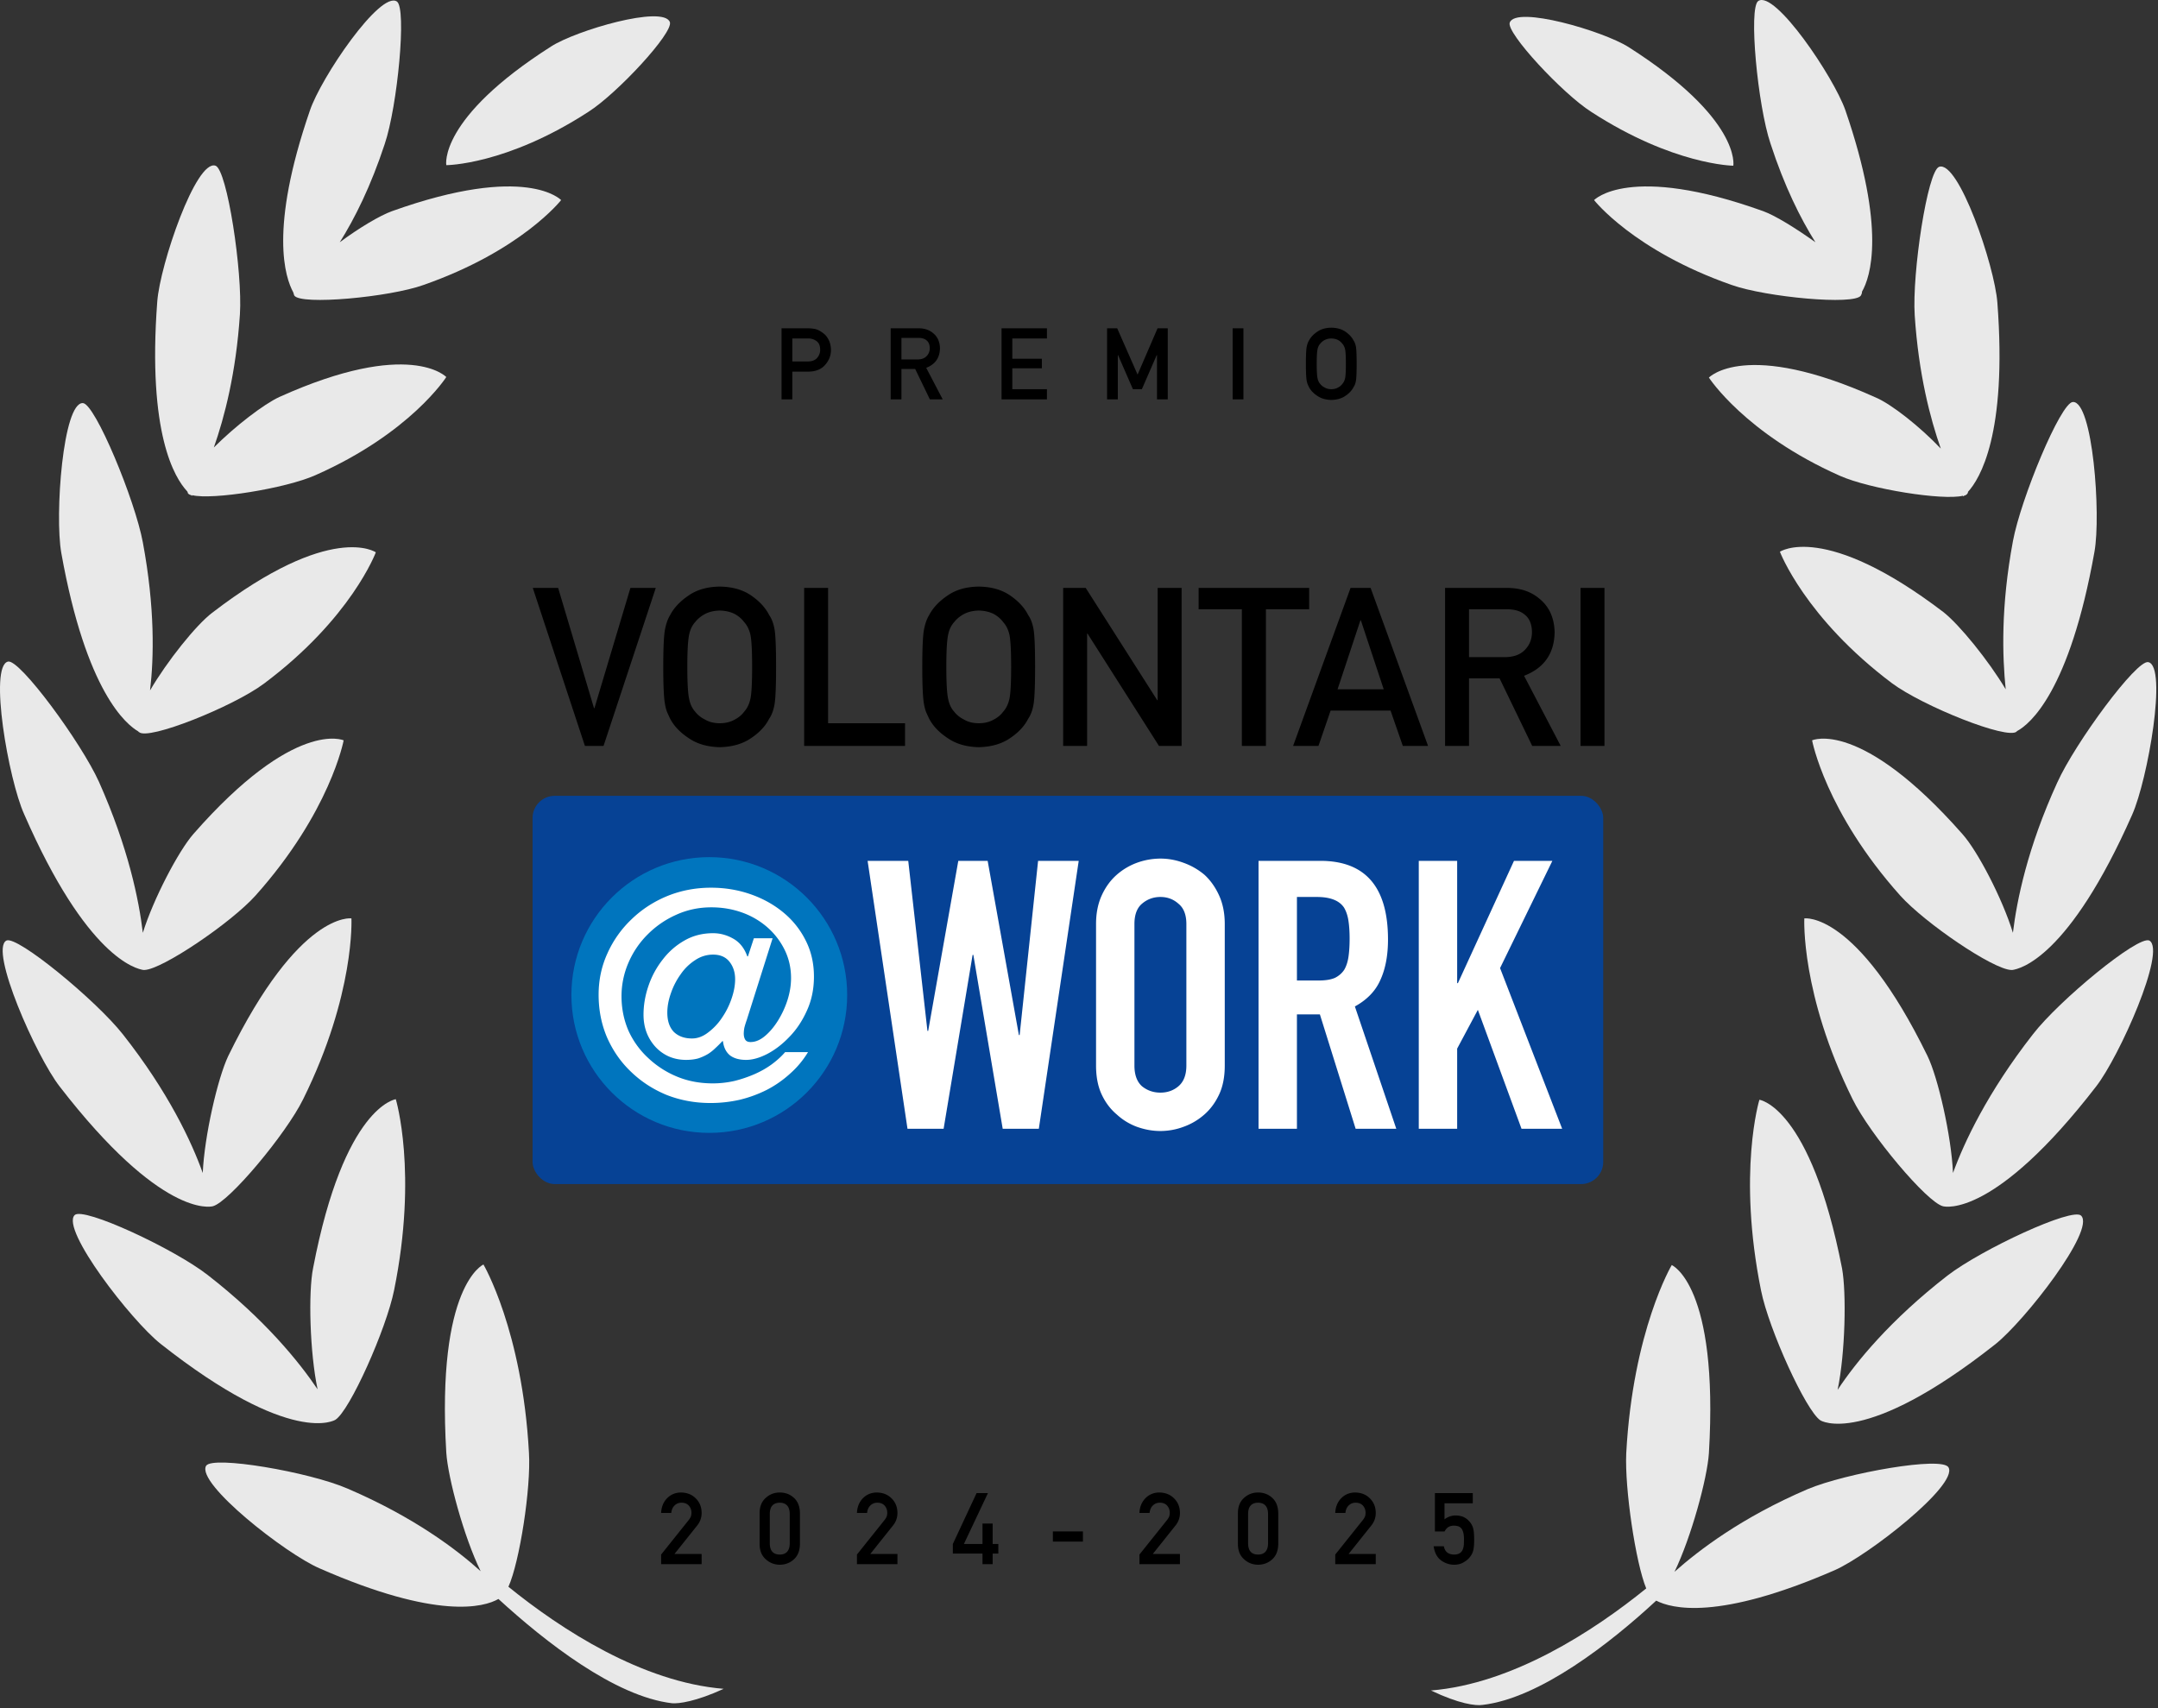 <svg width="389" height="308" viewBox="0 0 389 308" fill="none" xmlns="http://www.w3.org/2000/svg"><rect x="0" y="0" width="389" height="308" fill="#333333" stroke="none"/><path fill-rule="evenodd" clip-rule="evenodd" d="M95.347 261.875c-1.2-22-8.2-33.9-8.2-33.9s-8.5 3.7-6.7 33.9c.3 4.6 3.2 15.3 6.2 21.4-4.3-3.9-12.1-9.8-24-14.9-6.9-3-24.4-6-25.5-4.1-1.8 3.2 14.4 15.9 20.5 18.5 21.2 9.3 29.6 7 32.2 5.5 8.4 7.7 21 17.6 31.3 18.8 1.2.1 4.3-.3 9.3-2.6-14.7-1.2-29.3-10.7-38.8-18.4 2-4.4 4.1-17.8 3.7-24.2z" fill="#E9E9E9"/><path fill-rule="evenodd" clip-rule="evenodd" d="M60.447 255.975c2.6-1.6 9.2-16.4 10.6-23.4 4.3-21.2.3-34.4.3-34.4s-9.3 1.2-14.9 30.4c-.9 4.4-.6 15.3.8 21.9-3.3-4.9-9.5-12.6-19.8-20.6-6-4.7-22.5-12.4-24-10.8-2.5 2.6 10.2 19 15.5 23.2 23.7 18.7 31.5 13.7 31.5 13.7z" fill="#E9E9E9"/><path fill-rule="evenodd" clip-rule="evenodd" d="M38.347 217.475c2.9-.7 13.2-13 16.3-19.3 9.4-19 8.7-32.6 8.7-32.6s-9.4-1.4-22.2 24.8c-1.9 4-4.3 14.4-4.6 21.1-2-5.6-6.2-14.6-14.4-25-4.8-6.1-19.1-17.9-21-16.9-3.1 1.7 5.4 20.9 9.6 26.3 18.3 23.7 27.2 21.7 27.6 21.6z" fill="#E9E9E9"/><path fill-rule="evenodd" clip-rule="evenodd" d="M25.847 174.875h.2c3.2-.1 15.6-8.5 20-13.4 13.5-15.1 15.9-28 15.9-28s-8.8-4-27.1 16.9c-2.7 3.1-7.2 11.7-9.1 17.8-.7-5.9-2.6-15.3-7.9-27.2-3.2-7.1-14.3-22.2-16.4-21.7-3.5.8.1 21.3 2.9 27.5 11.3 25.9 20.2 27.9 21.5 28.1z" fill="#E9E9E9"/><path fill-rule="evenodd" clip-rule="evenodd" d="M24.947 131.875s0 .1.1.1c1.6 1.6 17-4.6 22.5-8.7 15.8-11.8 20.2-23.7 20.2-23.7s-8-5.6-29.5 10.9c-2.9 2.2-8.1 8.7-11.2 14 .7-5.9.9-14.9-1.3-26.7-1.4-7.6-8.6-25-10.8-25.1-3.6-.2-5.1 20.2-3.9 27 4.5 25.2 11.8 31 13.9 32.2z" fill="#E9E9E9"/><path fill-rule="evenodd" clip-rule="evenodd" d="M33.847 88.875c.1.2.3.3.6.4.1.1.2.1.2.1v-.1c3.6.9 16.8-1.2 22.2-3.6 17.2-7.6 23.6-17.7 23.6-17.7s-6.6-7-30.1 3.6c-2.8 1.3-7.9 5.2-11.8 9.1 1.9-5.4 4-13.4 4.7-24 .5-7.6-2.3-26.1-4.4-26.8-3.5-1.2-10 17.8-10.5 24.5-1.8 23.9 3.2 31.8 5.3 34.1.2.2.2.3.2.4z" fill="#E9E9E9"/><path fill-rule="evenodd" clip-rule="evenodd" d="M53.047 53.275c1.1 1.8 17.2.3 23.3-1.9 17.7-6.2 24.8-15.3 24.8-15.3s-6.2-6.7-30.5 2c-2.2.8-5.9 3-9.4 5.6 2.7-4.3 5.6-10.1 8.1-17.7 2.3-6.8 4-24.5 2.2-25.7-3-2-13.7 13.7-15.7 19.7-7.4 21.5-4.4 30.1-3 32.7.1.2.1.4.2.6z" fill="#E9E9E9"/><path fill-rule="evenodd" clip-rule="evenodd" d="M106.047 20.175c5.2-3.3 15.4-14.3 14.7-16.2-1.2-3.1-16.9 1.5-21.4 4.4-20.4 13-18.9 21.4-18.9 21.4s10.8 0 25.6-9.6zm219.8 248.3c-11.9 5.1-19.6 11-24 14.9 3-6.2 5.9-16.8 6.2-21.4 1.8-30.3-6.7-33.9-6.7-33.9s-7 11.8-8.2 33.9c-.3 6.4 1.7 19.8 3.6 24.4-9.5 7.7-24.1 17.2-38.8 18.4 5 2.4 8.1 2.8 9.3 2.6 10.3-1.2 23-11.1 31.3-18.8 2.7 1.4 11.1 3.7 32.2-5.5 6.1-2.7 22.2-15.3 20.5-18.5-1-2.1-18.5 1-25.4 3.9z" fill="#E9E9E9"/><path fill-rule="evenodd" clip-rule="evenodd" d="M351.047 229.975c-10.3 8-16.5 15.6-19.8 20.6 1.4-6.7 1.6-17.5.8-21.9-5.7-29.2-14.9-30.4-14.9-30.4s-4 13.1.3 34.4c1.4 7 8.1 21.7 10.7 23.4 0 0 7.8 5 31.5-13.7 5.3-4.2 18.1-20.6 15.5-23.2-1.5-1.6-18 6.1-24.1 10.8z" fill="#E9E9E9"/><path fill-rule="evenodd" clip-rule="evenodd" d="M366.447 186.475c-8.2 10.5-12.4 19.5-14.4 25-.3-6.7-2.7-17.2-4.6-21.1-12.8-26.2-22.2-24.8-22.2-24.8s-.7 13.6 8.7 32.6c3.1 6.3 13.4 18.6 16.3 19.3.4.1 9.3 2.1 27.6-21.6 4.2-5.4 12.7-24.5 9.6-26.3-2-1-16.3 10.8-21 16.9z" fill="#E9E9E9"/><path fill-rule="evenodd" clip-rule="evenodd" d="M362.847 168.175c-1.9-6.2-6.4-14.8-9.1-17.8-18.4-20.9-27.1-16.9-27.1-16.9s2.4 12.9 15.9 28c4.4 4.9 16.7 13.3 20 13.4h.2c1.4-.2 10.2-2.2 21.6-28 2.8-6.3 6.4-26.8 2.9-27.5-2.1-.5-13.2 14.6-16.4 21.7-5.4 11.8-7.3 21.3-8 27.1z" fill="#E9E9E9"/><path fill-rule="evenodd" clip-rule="evenodd" d="M350.347 110.375c-21.5-16.4-29.5-10.9-29.5-10.9s4.5 11.9 20.2 23.7c5.5 4.1 20.9 10.3 22.5 8.7 0 0 0-.1.1-.1 2.2-1.2 9.4-7 13.9-32.3 1.2-6.7-.3-27.2-3.9-27-2.2.1-9.4 17.5-10.8 25.1-2.2 11.8-1.9 20.8-1.3 26.7-3.1-5.2-8.3-11.6-11.2-13.9z" fill="#E9E9E9"/><path fill-rule="evenodd" clip-rule="evenodd" d="M338.147 71.675c-23.5-10.6-30.1-3.6-30.1-3.6s6.5 10.1 23.6 17.7c5.4 2.4 18.6 4.5 22.2 3.6v.1s.1 0 .2-.1c.3-.1.5-.2.6-.4.1-.1.1-.2.1-.3 2.1-2.3 7.1-10.3 5.3-34.1-.5-6.7-7-25.7-10.5-24.5-2.1.7-4.9 19.2-4.4 26.8.7 10.6 2.8 18.6 4.7 24-3.8-4-8.9-8-11.7-9.2z" fill="#E9E9E9"/><path fill-rule="evenodd" clip-rule="evenodd" d="M327.247 43.675c-3.5-2.5-7.2-4.8-9.4-5.6-24.2-8.7-30.5-2-30.5-2s7.1 9.1 24.8 15.3c6.2 2.2 22.2 3.7 23.3 1.9.1-.2.2-.4.2-.7 1.5-2.6 4.4-11.2-3-32.7-2.1-6-12.7-21.7-15.7-19.7-1.8 1.2-.1 18.9 2.2 25.7 2.5 7.7 5.4 13.5 8.1 17.8z" fill="#E9E9E9"/><path fill-rule="evenodd" clip-rule="evenodd" d="M286.847 20.175c14.8 9.6 25.6 9.7 25.6 9.7s1.5-8.4-18.9-21.4c-4.6-2.9-20.3-7.5-21.4-4.4-.7 1.8 9.5 12.8 14.7 16.1z" fill="#E9E9E9"/><path d="M105.436 134.475l-9.397-28.483h4.571l6.466 21.684h.079l6.485-21.684h4.572l-9.416 28.483h-3.36zm14.124-14.242c0-3.308.097-5.522.293-6.642.208-1.12.527-2.025.957-2.715.69-1.315 1.797-2.487 3.321-3.516 1.497-1.042 3.366-1.576 5.606-1.602 2.266.026 4.155.56 5.666 1.602 1.497 1.029 2.578 2.201 3.242 3.516.482.69.814 1.595.997 2.715.169 1.12.254 3.334.254 6.642 0 3.256-.085 5.457-.254 6.603-.183 1.146-.515 2.065-.997 2.755-.664 1.315-1.745 2.474-3.242 3.477-1.511 1.042-3.4 1.589-5.666 1.641-2.24-.052-4.109-.599-5.606-1.641-1.524-1.003-2.631-2.162-3.321-3.477-.209-.43-.397-.84-.567-1.231-.156-.404-.286-.912-.39-1.524-.196-1.146-.293-3.347-.293-6.603zm4.336 0c0 2.8.105 4.695.313 5.685.182.99.553 1.791 1.113 2.403.456.586 1.055 1.061 1.798 1.426.729.43 1.602.645 2.617.645 1.029 0 1.921-.215 2.677-.645.716-.365 1.289-.84 1.719-1.426.56-.612.944-1.413 1.152-2.403.196-.99.293-2.885.293-5.685s-.097-4.708-.293-5.723c-.208-.964-.592-1.752-1.152-2.364-.43-.586-1.003-1.075-1.719-1.465-.756-.378-1.648-.58-2.677-.606-1.015.026-1.888.228-2.617.606-.743.39-1.342.879-1.798 1.465-.56.612-.931 1.4-1.113 2.364-.208 1.015-.313 2.923-.313 5.723zm21.059 14.242v-28.483h4.318v24.4h13.87v4.083h-18.188zm21.294-14.242c0-3.308.097-5.522.293-6.642.208-1.12.527-2.025.957-2.715.69-1.315 1.797-2.487 3.321-3.516 1.498-1.042 3.367-1.576 5.607-1.602 2.266.026 4.154.56 5.665 1.602 1.498 1.029 2.579 2.201 3.243 3.516.482.69.814 1.595.996 2.715.169 1.12.254 3.334.254 6.642 0 3.256-.085 5.457-.254 6.603-.182 1.146-.514 2.065-.996 2.755-.664 1.315-1.745 2.474-3.243 3.477-1.511 1.042-3.399 1.589-5.665 1.641-2.24-.052-4.109-.599-5.607-1.641-1.524-1.003-2.631-2.162-3.321-3.477-.208-.43-.397-.84-.566-1.231-.157-.404-.287-.912-.391-1.524-.196-1.146-.293-3.347-.293-6.603zm4.337 0c0 2.8.104 4.695.312 5.685.182.99.554 1.791 1.114 2.403.455.586 1.055 1.061 1.797 1.426.729.43 1.602.645 2.618.645 1.029 0 1.921-.215 2.676-.645.716-.365 1.289-.84 1.719-1.426.56-.612.944-1.413 1.153-2.403.195-.99.293-2.885.293-5.685s-.098-4.708-.293-5.723c-.209-.964-.593-1.752-1.153-2.364-.43-.586-1.003-1.075-1.719-1.465-.755-.378-1.647-.58-2.676-.606-1.016.026-1.889.228-2.618.606-.742.39-1.342.879-1.797 1.465-.56.612-.932 1.4-1.114 2.364-.208 1.015-.312 2.923-.312 5.723zm21.059 14.242v-28.483h4.063l12.893 20.239h.078v-20.239h4.318v28.483h-4.083l-12.874-20.239h-.078v20.239h-4.317zm32.213 0v-24.634h-7.794v-3.849h19.926v3.849h-7.795v24.634h-4.337zm17.25-10.198h8.322l-4.122-12.444h-.078l-4.122 12.444zm11.76 10.198l-2.207-6.369h-10.803l-2.188 6.369h-4.572l10.354-28.483h3.614l10.354 28.483h-4.552zm11.936-24.634v8.634h6.525c1.615-.026 2.826-.495 3.633-1.406.795-.847 1.192-1.889 1.192-3.126-.026-1.485-.501-2.559-1.426-3.223-.729-.586-1.784-.879-3.165-.879h-6.759zm-4.317 24.634v-28.483h11.115c2.371 0 4.305.625 5.802 1.876 1.811 1.419 2.755 3.444 2.833 6.075-.052 3.868-1.888 6.499-5.509 7.892l6.603 12.64h-5.138l-5.88-12.171h-5.509v12.171h-4.317zm24.419 0v-28.483h4.317v28.483h-4.317zM119.173 282v-1.731l5.001-6.258c.193-.252.325-.487.395-.703.047-.205.071-.399.071-.58 0-.481-.15-.9-.449-1.257-.31-.358-.75-.542-1.318-.554-.504 0-.923.161-1.257.483-.345.323-.551.777-.615 1.363h-1.828c.047-1.067.404-1.949 1.072-2.646.674-.679 1.503-1.025 2.487-1.037 1.102.012 1.996.363 2.681 1.055.697.685 1.052 1.555 1.064 2.61a3.54 3.54 0 0 1-.774 2.25l-4.122 5.168h4.896V282h-7.304zm23.185-3.691v-5.432c-.035-1.283-.635-1.937-1.801-1.96-1.172.023-1.77.677-1.793 1.96v5.432c.023 1.295.621 1.948 1.793 1.96 1.166-.012 1.766-.665 1.801-1.96zm-5.431.105v-5.651c.011-1.184.389-2.095 1.134-2.734.697-.633 1.529-.949 2.496-.949.996 0 1.842.316 2.54.949.709.639 1.075 1.55 1.098 2.734v5.651c-.023 1.178-.389 2.086-1.098 2.725-.698.632-1.544.955-2.54.966-.967-.011-1.799-.334-2.496-.966-.745-.639-1.123-1.547-1.134-2.725zM154.47 282v-1.731l5.001-6.258c.193-.252.325-.487.395-.703.047-.205.071-.399.071-.58 0-.481-.15-.9-.449-1.257-.31-.358-.75-.542-1.318-.554-.504 0-.923.161-1.257.483-.346.323-.551.777-.615 1.363h-1.828c.047-1.067.404-1.949 1.072-2.646.674-.679 1.503-1.025 2.487-1.037 1.102.012 1.995.363 2.681 1.055.697.685 1.052 1.555 1.063 2.61 0 .844-.257 1.594-.773 2.25l-4.122 5.168h4.895V282h-7.303zm17.288-1.907v-1.732l4.28-9.175h2.048l-4.333 9.175h3.349v-3.682h1.836v3.682h1.02v1.732h-1.02V282h-1.836v-1.907h-5.344zm18.035-2.162v-1.837h5.414v1.837h-5.414zM205.394 282v-1.731l5.001-6.258c.193-.252.325-.487.395-.703.047-.205.07-.399.07-.58 0-.481-.149-.9-.448-1.257-.31-.358-.75-.542-1.318-.554-.504 0-.923.161-1.257.483-.346.323-.551.777-.615 1.363h-1.828c.046-1.067.404-1.949 1.072-2.646.674-.679 1.503-1.025 2.487-1.037 1.102.012 1.995.363 2.681 1.055.697.685 1.052 1.555 1.063 2.61 0 .844-.258 1.594-.773 2.25l-4.122 5.168h4.895V282h-7.303zm23.185-3.691v-5.432c-.035-1.283-.636-1.937-1.802-1.96-1.172.023-1.769.677-1.793 1.96v5.432c.024 1.295.621 1.948 1.793 1.96 1.166-.012 1.767-.665 1.802-1.96zm-5.432.105v-5.651c.012-1.184.39-2.095 1.134-2.734.698-.633 1.53-.949 2.496-.949.996 0 1.843.316 2.54.949.709.639 1.076 1.55 1.099 2.734v5.651c-.023 1.178-.39 2.086-1.099 2.725-.697.632-1.544.955-2.54.966-.966-.011-1.798-.334-2.496-.966-.744-.639-1.122-1.547-1.134-2.725zM240.69 282v-1.731l5.001-6.258a2.4 2.4 0 0 0 .396-.703c.047-.205.07-.399.07-.58 0-.481-.149-.9-.448-1.257-.311-.358-.75-.542-1.318-.554-.504 0-.923.161-1.257.483-.346.323-.551.777-.615 1.363h-1.829c.047-1.067.405-1.949 1.073-2.646.674-.679 1.503-1.025 2.487-1.037 1.102.012 1.995.363 2.681 1.055.697.685 1.051 1.555 1.063 2.61 0 .844-.258 1.594-.773 2.25l-4.122 5.168h4.895V282h-7.304zm17.965-5.889v-6.925h6.829v1.836h-5.097v2.901a3.225 3.225 0 0 1 2.048-.703c.492.011.943.099 1.353.263.387.182.7.405.941.668.357.352.615.759.773 1.222.082.252.141.56.176.923.035.369.052.823.052 1.362 0 .832-.058 1.471-.175 1.916-.123.44-.328.829-.616 1.169-.251.334-.618.639-1.098.914-.469.287-1.026.437-1.67.448a4.001 4.001 0 0 1-2.382-.773c-.732-.527-1.186-1.38-1.362-2.558h1.837c.199.985.811 1.483 1.837 1.495.439 0 .791-.088 1.054-.264.252-.17.428-.393.528-.668.105-.275.17-.574.193-.897.012-.316.018-.624.018-.922.011-.733-.103-1.328-.343-1.785a1.376 1.376 0 0 0-.572-.518c-.251-.106-.565-.158-.94-.158-.334 0-.639.076-.914.228-.275.158-.521.434-.738.826h-1.732zM142.824 61.023v4.14h2.874c.721-.013 1.263-.235 1.626-.669.346-.422.519-.89.519-1.406 0-.428-.071-.788-.211-1.081a1.623 1.623 0 0 0-.615-.624c-.399-.252-.862-.372-1.389-.36h-2.804zM140.882 72V59.185h4.64c.504 0 .991.047 1.459.141.469.123.944.375 1.424.756.405.287.733.697.985 1.23.263.516.395 1.126.395 1.829 0 .949-.334 1.813-1.002 2.592-.685.82-1.687 1.243-3.006 1.266h-2.953V72h-1.942zm21.612-11.083v3.885h2.936c.726-.012 1.271-.223 1.634-.633.358-.38.537-.85.537-1.406-.012-.668-.226-1.152-.642-1.45-.328-.264-.803-.396-1.424-.396h-3.041zM160.552 72V59.185h5.001c1.066 0 1.936.282 2.61.844.815.639 1.239 1.55 1.275 2.734-.024 1.74-.85 2.923-2.479 3.55L169.93 72h-2.312l-2.645-5.476h-2.479V72h-1.942zm19.986 0V59.185h8.183v1.837h-6.241v3.657h5.327V66.4h-5.327v3.762h6.241V72h-8.183zm19.02 0V59.185h1.828l3.674 8.35 3.603-8.35h1.837V72h-1.942v-7.99h-.044l-2.681 6.153h-1.617l-2.681-6.152h-.035V72h-1.942zm22.64 0V59.185h1.943V72h-1.943zm13.201-6.407c0-1.489.044-2.485.132-2.989.094-.503.238-.91.431-1.221.31-.592.809-1.12 1.494-1.582.674-.469 1.515-.71 2.523-.72 1.019.01 1.869.251 2.548.72.674.463 1.161.99 1.459 1.582.217.31.367.718.449 1.221.076.504.114 1.5.114 2.989 0 1.465-.038 2.455-.114 2.97-.082.516-.232.93-.449 1.24-.298.591-.785 1.113-1.459 1.564-.679.469-1.529.715-2.548.739-1.008-.024-1.849-.27-2.523-.739-.685-.451-1.184-.973-1.494-1.564a13.71 13.71 0 0 1-.255-.554 3.64 3.64 0 0 1-.176-.685c-.088-.516-.132-1.506-.132-2.971zm1.952 0c0 1.26.046 2.112.14 2.557.082.446.249.806.501 1.081.205.264.475.478.809.642.328.193.72.29 1.178.29.462 0 .864-.097 1.204-.29a2.14 2.14 0 0 0 .773-.642c.252-.275.425-.635.519-1.08.087-.446.131-1.298.131-2.558 0-1.26-.044-2.118-.131-2.575-.094-.434-.267-.788-.519-1.064a2.31 2.31 0 0 0-.773-.66c-.34-.169-.742-.26-1.204-.271-.458.011-.85.102-1.178.272a2.452 2.452 0 0 0-.809.66c-.252.275-.419.629-.501 1.063-.094.457-.14 1.315-.14 2.575z" fill="#000"/><rect x="96" y="143.475" width="193" height="70" rx="4" fill="#064295"/><path d="M194.449 155.201l-7.19 48.299h-6.513l-5.291-31.34h-.136l-5.223 31.34h-6.513l-7.19-48.299h7.326l3.46 30.662h.135l5.427-30.662h5.292l5.63 31.408h.136l3.324-31.408h7.326zm3.124 11.396c0-1.945.34-3.663 1.018-5.155.678-1.493 1.583-2.737 2.714-3.732a11.553 11.553 0 0 1 3.663-2.17 12.495 12.495 0 0 1 4.206-.747c1.402 0 2.781.249 4.138.747a12.208 12.208 0 0 1 3.799 2.17c1.085.995 1.967 2.239 2.645 3.732.679 1.492 1.018 3.21 1.018 5.155v25.507c0 2.035-.339 3.776-1.018 5.223-.678 1.448-1.56 2.646-2.645 3.596a11.543 11.543 0 0 1-3.799 2.238 11.926 11.926 0 0 1-4.138.747c-1.402 0-2.804-.249-4.206-.747a10.943 10.943 0 0 1-3.663-2.238c-1.131-.95-2.036-2.148-2.714-3.596-.678-1.447-1.018-3.188-1.018-5.223v-25.507zm6.92 25.507c0 1.673.452 2.917 1.357 3.731.949.769 2.057 1.153 3.324 1.153 1.266 0 2.351-.384 3.256-1.153.95-.814 1.424-2.058 1.424-3.731v-25.507c0-1.673-.474-2.894-1.424-3.663-.905-.814-1.99-1.221-3.256-1.221-1.267 0-2.375.407-3.324 1.221-.905.769-1.357 1.99-1.357 3.663v25.507zm29.291-30.391v15.06h3.934c1.221 0 2.194-.159 2.917-.475.724-.362 1.289-.859 1.696-1.493.362-.633.611-1.402.746-2.306.136-.95.204-2.035.204-3.256 0-1.221-.068-2.284-.204-3.189-.135-.949-.407-1.763-.814-2.442-.859-1.266-2.487-1.899-4.884-1.899h-3.595zm-6.92 41.787v-48.299h11.126c8.14 0 12.21 4.725 12.21 14.177 0 2.85-.452 5.269-1.357 7.259-.859 1.99-2.396 3.595-4.612 4.816l7.462 22.047h-7.327l-6.444-20.622h-4.138V203.5h-6.92zm28.884 0v-48.299h6.919v22.047h.136l10.108-22.047h6.919l-9.429 19.333 11.193 28.966h-7.327l-7.869-21.436-3.731 6.987V203.5h-6.919z" fill="#fff"/><path d="M103 179.388c0 13.727 11.128 24.856 24.856 24.856 13.728 0 24.856-11.129 24.856-24.856 0-13.728-11.128-24.856-24.856-24.856-13.728 0-24.856 11.128-24.856 24.856z" fill="#0075BE"/><path d="M132.514 176.556c0-1.251-.339-2.306-1.018-3.164-.68-.858-1.662-1.286-2.949-1.286-1.18 0-2.27.339-3.271 1.018a9.105 9.105 0 0 0-2.573 2.52 12.997 12.997 0 0 0-1.769 3.431c-.429 1.216-.644 2.377-.644 3.485 0 1.501.393 2.663 1.18 3.485.822.786 1.912 1.18 3.27 1.18 1.001 0 1.966-.358 2.895-1.073a10.632 10.632 0 0 0 2.52-2.68 14.026 14.026 0 0 0 1.716-3.432c.429-1.251.643-2.412.643-3.484zm6.756-7.399l-4.665 14.744c-.179.5-.322.965-.429 1.394a6.603 6.603 0 0 0-.107 1.018c0 .465.089.84.268 1.126.179.286.5.429.965.429.858 0 1.716-.357 2.574-1.072.857-.715 1.644-1.644 2.359-2.788a16.667 16.667 0 0 0 1.715-3.7c.429-1.358.644-2.68.644-3.967 0-1.859-.394-3.574-1.18-5.147a13.05 13.05 0 0 0-3.163-4.075 14.11 14.11 0 0 0-4.557-2.627c-1.716-.607-3.539-.911-5.469-.911-2.252 0-4.36.447-6.326 1.34a16.972 16.972 0 0 0-5.147 3.539 16.194 16.194 0 0 0-3.485 5.147 15.172 15.172 0 0 0-1.233 6.004c0 2.181.411 4.236 1.233 6.166a15.245 15.245 0 0 0 3.538 4.933 16.969 16.969 0 0 0 5.201 3.377c1.966.822 4.128 1.233 6.487 1.233 1.287 0 2.574-.143 3.86-.429a22.862 22.862 0 0 0 3.646-1.233c1.144-.5 2.18-1.09 3.11-1.769.965-.715 1.769-1.448 2.412-2.198h4.129a16.536 16.536 0 0 1-3.217 3.86 19.488 19.488 0 0 1-4.128 2.895 22.561 22.561 0 0 1-4.933 1.823 23.7 23.7 0 0 1-5.308.59c-2.788 0-5.415-.483-7.881-1.448-2.43-1.001-4.557-2.377-6.38-4.128-1.823-1.716-3.27-3.771-4.343-6.166-1.036-2.394-1.554-4.986-1.554-7.774 0-2.68.536-5.182 1.608-7.506a19.432 19.432 0 0 1 4.396-6.165c1.823-1.751 3.95-3.128 6.38-4.128 2.467-1.001 5.094-1.502 7.882-1.502 2.501 0 4.878.394 7.13 1.18 2.252.786 4.236 1.894 5.951 3.324a15.413 15.413 0 0 1 4.021 5.093c.965 1.93 1.448 4.075 1.448 6.434 0 2.252-.429 4.307-1.287 6.166-.822 1.822-1.858 3.377-3.109 4.664-1.251 1.322-2.592 2.359-4.021 3.11-1.394.714-2.663 1.072-3.807 1.072-1.215 0-2.18-.268-2.895-.804-.715-.572-1.144-1.43-1.287-2.574h-.107c-.393.429-.804.84-1.233 1.233a8.02 8.02 0 0 1-1.341 1.073 8.963 8.963 0 0 1-1.769.804c-.643.178-1.376.268-2.198.268-1.144 0-2.198-.215-3.163-.644a7.374 7.374 0 0 1-2.413-1.769c-1.394-1.572-2.091-3.485-2.091-5.736 0-1.752.304-3.503.912-5.255a15.874 15.874 0 0 1 2.573-4.718 12.912 12.912 0 0 1 3.86-3.377c1.537-.894 3.271-1.341 5.201-1.341 1.251 0 2.448.322 3.592.965 1.179.644 2.037 1.716 2.573 3.217h.108l1.072-3.27h3.378z" fill="#fff"/></svg>